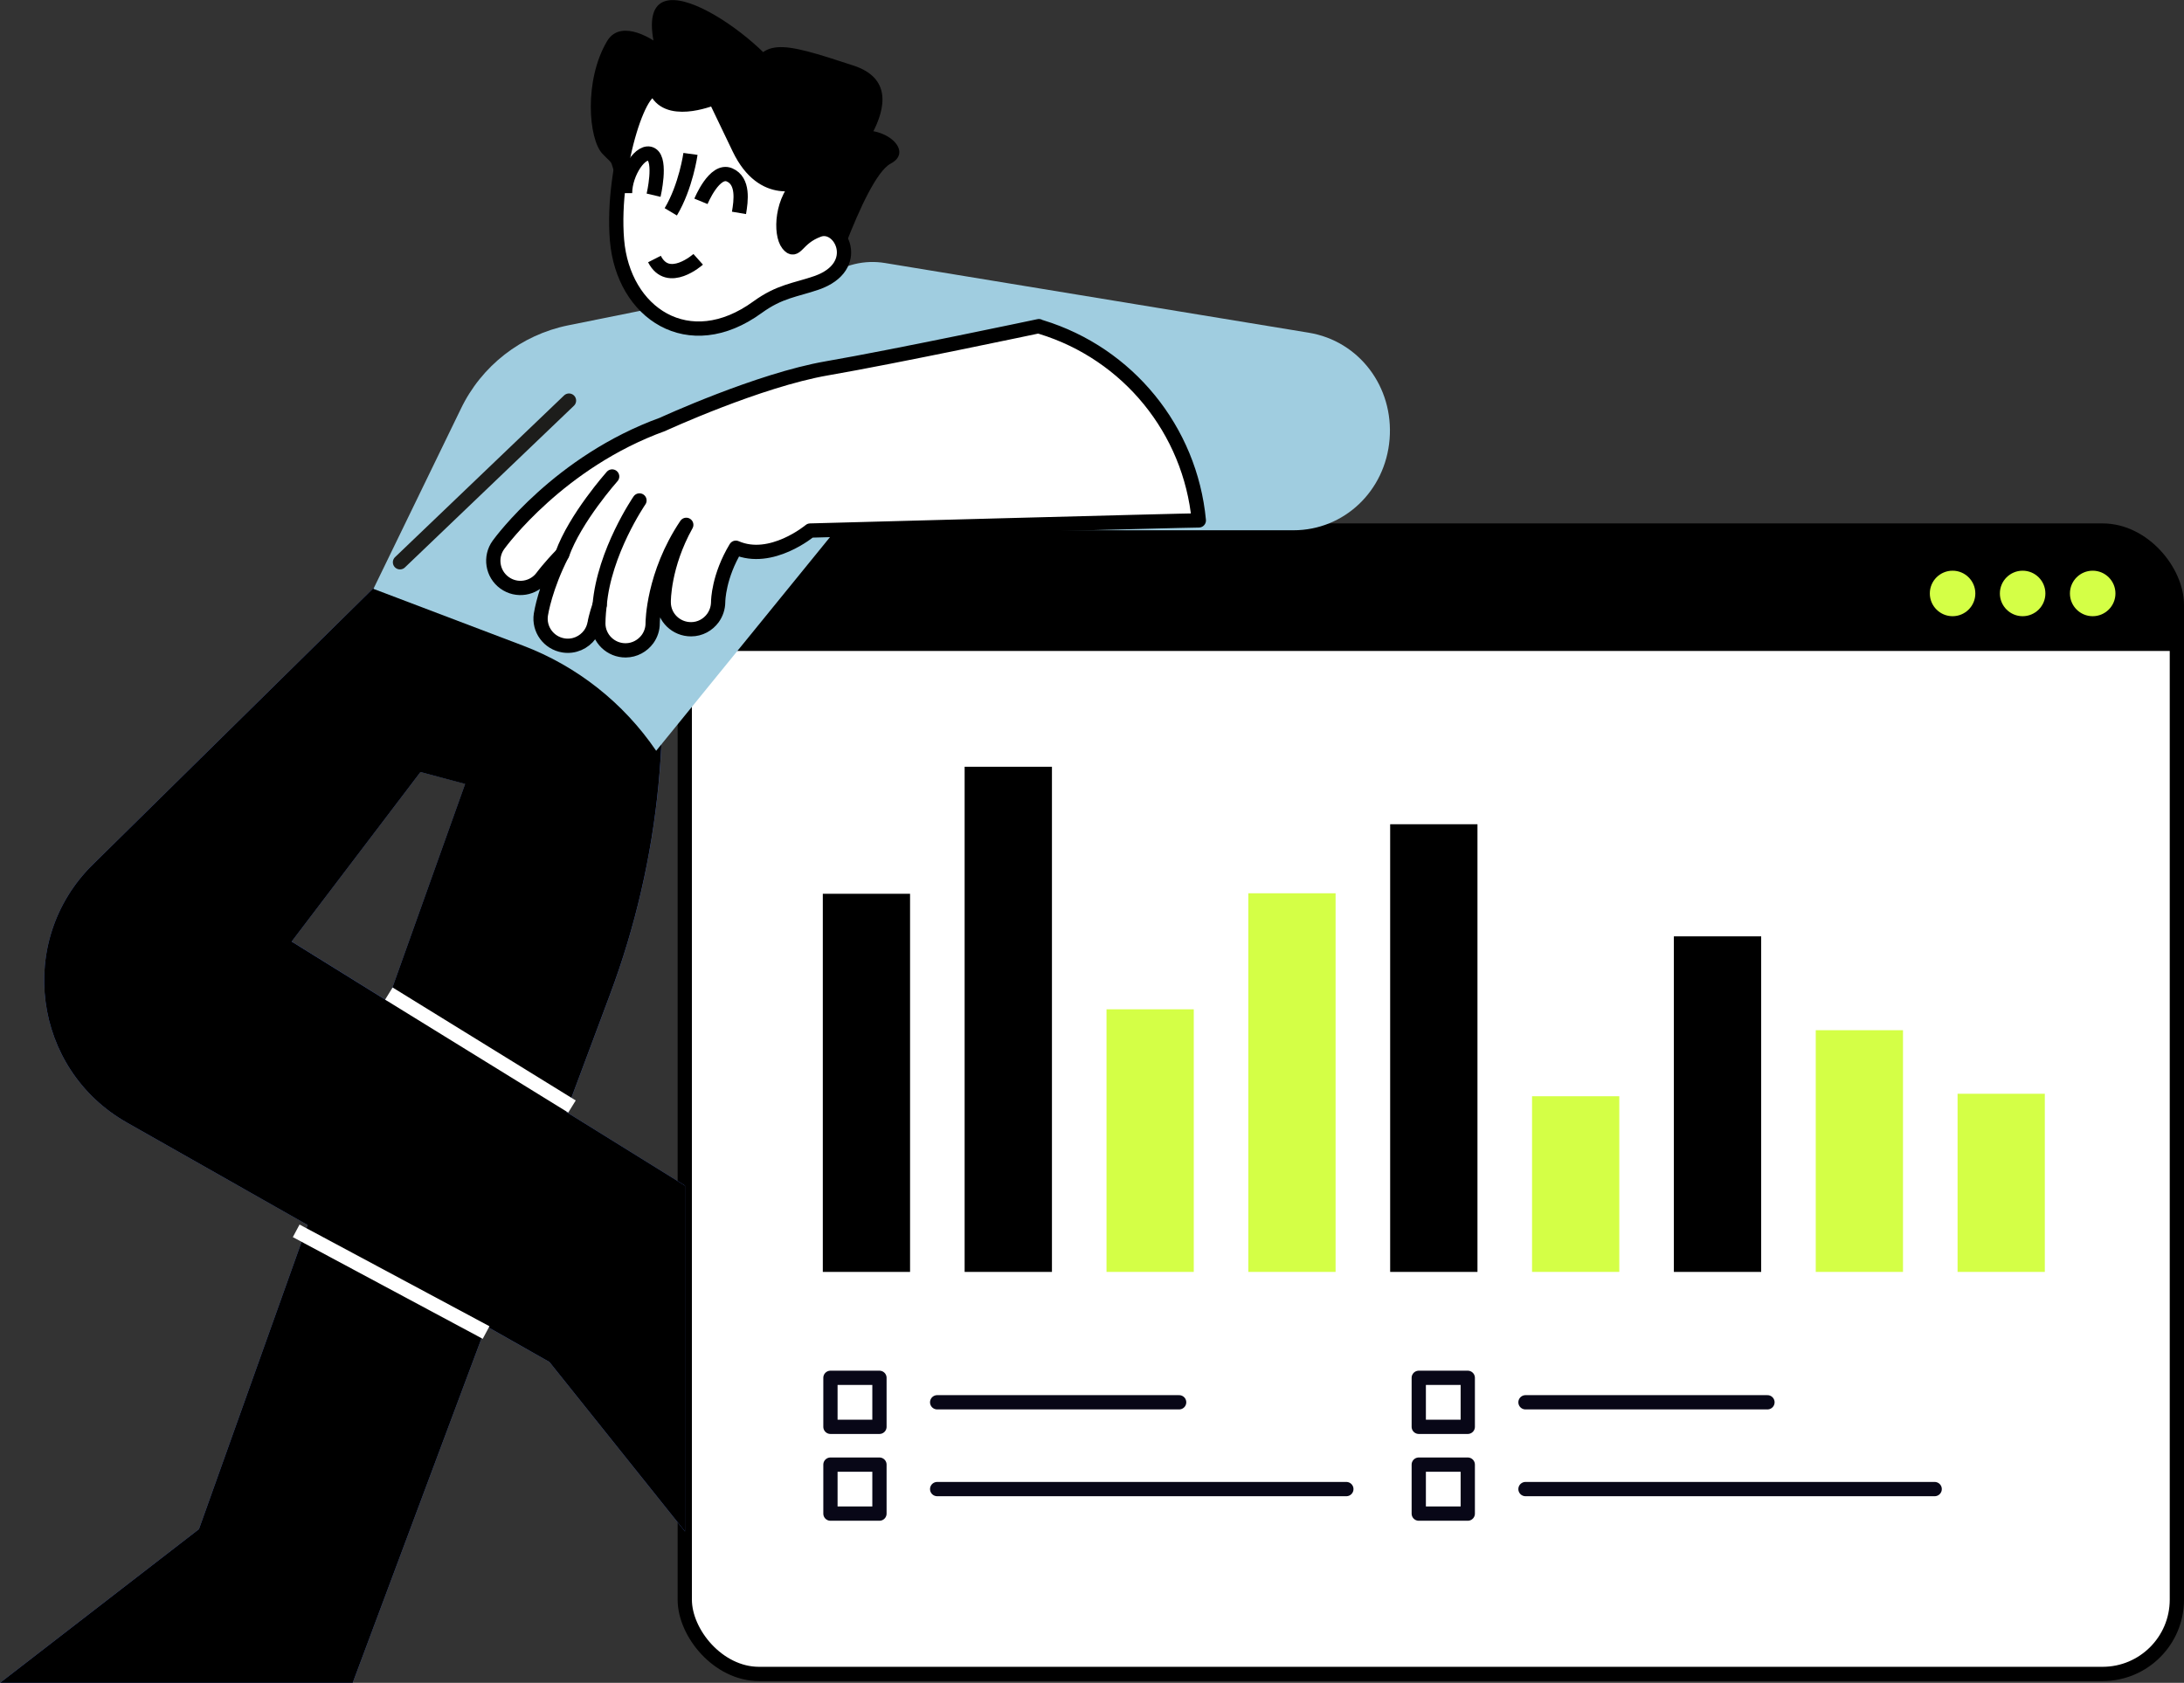 <svg xmlns="http://www.w3.org/2000/svg" id="Calque_2" data-name="Calque 2" viewBox="0 0 306.15 235.96"><rect x="0" y="0" width="306.15" height="235.96" fill="#333333" stroke="none"/><defs><style>      .cls-1 {        fill: #ffcf4b;      }      .cls-1, .cls-2, .cls-3, .cls-4 {        stroke: #000;      }      .cls-1, .cls-2, .cls-3, .cls-4, .cls-5, .cls-6, .cls-7 {        stroke-width: 2px;      }      .cls-1, .cls-4, .cls-5, .cls-6, .cls-7 {        stroke-linejoin: round;      }      .cls-1, .cls-4, .cls-6, .cls-7 {        stroke-linecap: round;      }      .cls-8 {        fill: #587be1;      }      .cls-9 {        fill: #a0cde0;      }      .cls-2, .cls-3 {        stroke-miterlimit: 10;      }      .cls-2, .cls-4 {        fill: #fff;      }      .cls-3, .cls-5, .cls-6, .cls-7 {        fill: none;      }      .cls-10 {        fill: #d4ff46;      }      .cls-5 {        stroke: #fff;      }      .cls-6 {        stroke: #1d1d1b;      }      .cls-7 {        stroke: #080717;      }    </style></defs><g id="Layer_2" data-name="Layer 2"><g><g><rect class="cls-2" x="95.99" y="74.39" width="209.16" height="160.32" rx="10.41" ry="10.41" transform="translate(401.14 309.1) rotate(180)"></rect><path d="M106.4,74.39h188.34c5.75,0,10.41,4.66,10.41,10.41v6.47H95.99v-6.47c0-5.75,4.66-10.41,10.41-10.41Z"></path><g><path class="cls-10" d="M290.16,83.21c0,1.76,1.43,3.19,3.19,3.19s3.19-1.43,3.19-3.19-1.43-3.19-3.19-3.19-3.19,1.43-3.19,3.19Z"></path><path class="cls-10" d="M280.34,83.21c0,1.76,1.43,3.19,3.19,3.19s3.19-1.43,3.19-3.19-1.43-3.19-3.19-3.19-3.19,1.43-3.19,3.19Z"></path><path class="cls-10" d="M270.52,83.21c0,1.76,1.43,3.19,3.19,3.19s3.19-1.43,3.19-3.19-1.43-3.19-3.19-3.19-3.19,1.43-3.19,3.19Z"></path></g></g><g><path class="cls-8" d="M65.92,107.93l-38.03,106.48L0,235.96h49.44l36.11-96.61c7.07-18.93,9.05-39.38,5.73-59.31h-20.28l-5.07,27.89Z"></path><path class="cls-8" d="M56.09,78.78L13.01,121.22c-10.81,10.66-8.43,28.7,4.78,36.18l59.22,33.56,19.01,23.77v-48.49l-55.14-34.23,18.06-23.77,14.26,3.8-2.22-32.01-14.89-1.27Z"></path><path d="M79.36,155.9l6.18-16.54c7.07-18.93,9.05-39.38,5.73-59.32h-20.28l-14.89-1.27L13.01,121.22c-10.81,10.65-8.43,28.7,4.78,36.18l25.33,14.36-15.23,42.65L0,235.96h49.44l18.7-50.03,8.87,5.03,19.01,23.77v-48.49l-16.66-10.34ZM40.88,132.02l18.06-23.77,6.26,1.67-10.87,30.45-13.45-8.35Z"></path><path d="M115.09,44.21s5.87-19.23,9.78-21.28c3.91-2.06-2.61-6.87-7.17-3.43-4.56,3.43-.65,6.18-.65,6.18,0,0,13.04-13.05,2.61-16.48-10.43-3.43-13.04-4.12-15,2.06-1.96,6.18,7.82,6.18,5.87.69-1.96-5.49-21.52-19.91-18.91-6.18,2.61,13.73,1.96,8.93,5.22,7.55,3.26-1.37-8.48-13.05-11.74-7.55-3.26,5.49-2.61,13.73-.65,15.79,1.96,2.06.65,0,2.61,5.49,1.96,5.49,11.74,3.43,15.65,8.93,3.91,5.49,3.26,5.49,12.39,8.24Z"></path><path class="cls-9" d="M52.35,82.56l12.23-25.19c2.9-6.08,8.49-10.43,15.1-11.76l41.91-8.45,14.79,13.52-44.4,54.59h0c-4.57-6.72-11.09-11.87-18.68-14.75l-20.94-7.95Z"></path><line class="cls-5" x1="41.52" y1="172.58" x2="68.14" y2="186.84"></line><line class="cls-5" x1="54.51" y1="139.31" x2="80.18" y2="155.15"></line><path class="cls-9" d="M181.33,74.35h-54.35c-5.95,0-10.78-4.82-10.78-10.78,0-2.28.71-4.4,1.92-6.14-4.48-1.89-7.25-6.66-6.43-11.67.97-5.87,6.51-9.85,12.38-8.88l59.39,9.77c7.06,1.16,11.93,7.59,11.33,14.94-.59,7.27-6.39,12.76-13.47,12.76ZM179.97,67.91h.01-.01Z"></path><line class="cls-6" x1="56.07" y1="78.84" x2="79.76" y2="56.17"></line><path class="cls-4" d="M112.46,25.38s-5.42,2.57-8.85-4.57l-3.42-7.13s-5.99,2.57-7.99-.57c-2-3.14-6.56,10.27-5.71,20.55.86,10.27,10.06,16.42,19.69,9.42,3.14-2.28,5.3-2.39,8.28-3.42,6.56-2.28,3.42-8.56.29-7.42-3.14,1.14-3.14,3.42-4.28,2-1.14-1.43-.98-6.37,2-8.85Z"></path><path class="cls-3" d="M96.79,21.58s-.63,4.56-2.76,8.12"></path><path class="cls-3" d="M103.59,29.85c.29-1.71.67-4.47-1.33-5.33-2.11-.91-4,3.71-4,3.71"></path><path class="cls-3" d="M91.62,27.37s1.14-4.85-.29-5.71c-1.43-.86-3.71,2.57-3.71,5.42"></path><path class="cls-3" d="M97.87,36.36s-4.2,3.75-6.13-.04"></path><g><path class="cls-4" d="M145.63,45.73s-20.08,4.25-29.69,5.91-23.06,7.86-23.06,7.86c-14.45,5.23-22.67,16.43-23.01,16.9-1.23,1.7-.85,4.08.85,5.31,1.7,1.24,4.08.86,5.32-.84.03-.04.98-1.33,2.76-3.16-2.36,4.61-2.94,8.2-2.98,8.46-.32,2.07,1.1,4,3.18,4.33,1.47.23,2.87-.41,3.69-1.54.34-.47.57-1.02.67-1.62,0-.03.18-1,.69-2.51-.18,1.52-.18,2.49-.18,2.62.03,2.1,1.76,3.76,3.85,3.74,1.25-.01,2.36-.64,3.05-1.58.46-.64.73-1.42.72-2.26,0-.08.04-6.8,4.71-13.76-3.19,5.73-3.17,10.64-3.16,10.91.03,2.09,1.75,3.74,3.84,3.73,1.26,0,2.37-.63,3.06-1.58.45-.63.72-1.4.73-2.23,0-.19.05-3.59,2.48-7.62,4.96,2.17,10.42-2.41,10.42-2.41,0,0,52.87-1.43,54.48-1.42h0c-1.2-12.67-9.92-23.38-22.09-27.11l-.34-.1Z"></path><path class="cls-1" d="M85.81,66.81s-5.19,5.83-7,10.9"></path><path class="cls-1" d="M89.64,70.17s-4.96,7.21-5.58,14.66"></path></g></g><g><rect x="115.34" y="125.32" width="12.23" height="53.02"></rect><rect x="135.22" y="107.51" width="12.24" height="70.83"></rect><rect class="cls-10" x="155.11" y="141.52" width="12.23" height="36.82"></rect><rect class="cls-10" x="174.99" y="125.25" width="12.23" height="53.09"></rect><rect x="194.87" y="115.57" width="12.24" height="62.77"></rect><rect class="cls-10" x="214.76" y="153.71" width="12.23" height="24.63"></rect><rect x="234.64" y="131.29" width="12.24" height="47.05"></rect><rect class="cls-10" x="254.53" y="144.45" width="12.23" height="33.89"></rect><rect class="cls-10" x="274.41" y="153.36" width="12.23" height="24.98"></rect></g><rect class="cls-7" x="116.41" y="193.19" width="6.87" height="6.87"></rect><line class="cls-7" x1="131.37" y1="196.62" x2="165.29" y2="196.62"></line><rect class="cls-7" x="116.41" y="205.36" width="6.87" height="6.87"></rect><line class="cls-7" x1="131.37" y1="208.79" x2="188.73" y2="208.79"></line><rect class="cls-7" x="198.88" y="193.19" width="6.87" height="6.87"></rect><line class="cls-7" x1="213.84" y1="196.62" x2="247.76" y2="196.62"></line><rect class="cls-7" x="198.88" y="205.36" width="6.87" height="6.87"></rect><line class="cls-7" x1="213.84" y1="208.79" x2="271.2" y2="208.79"></line></g></g></svg>